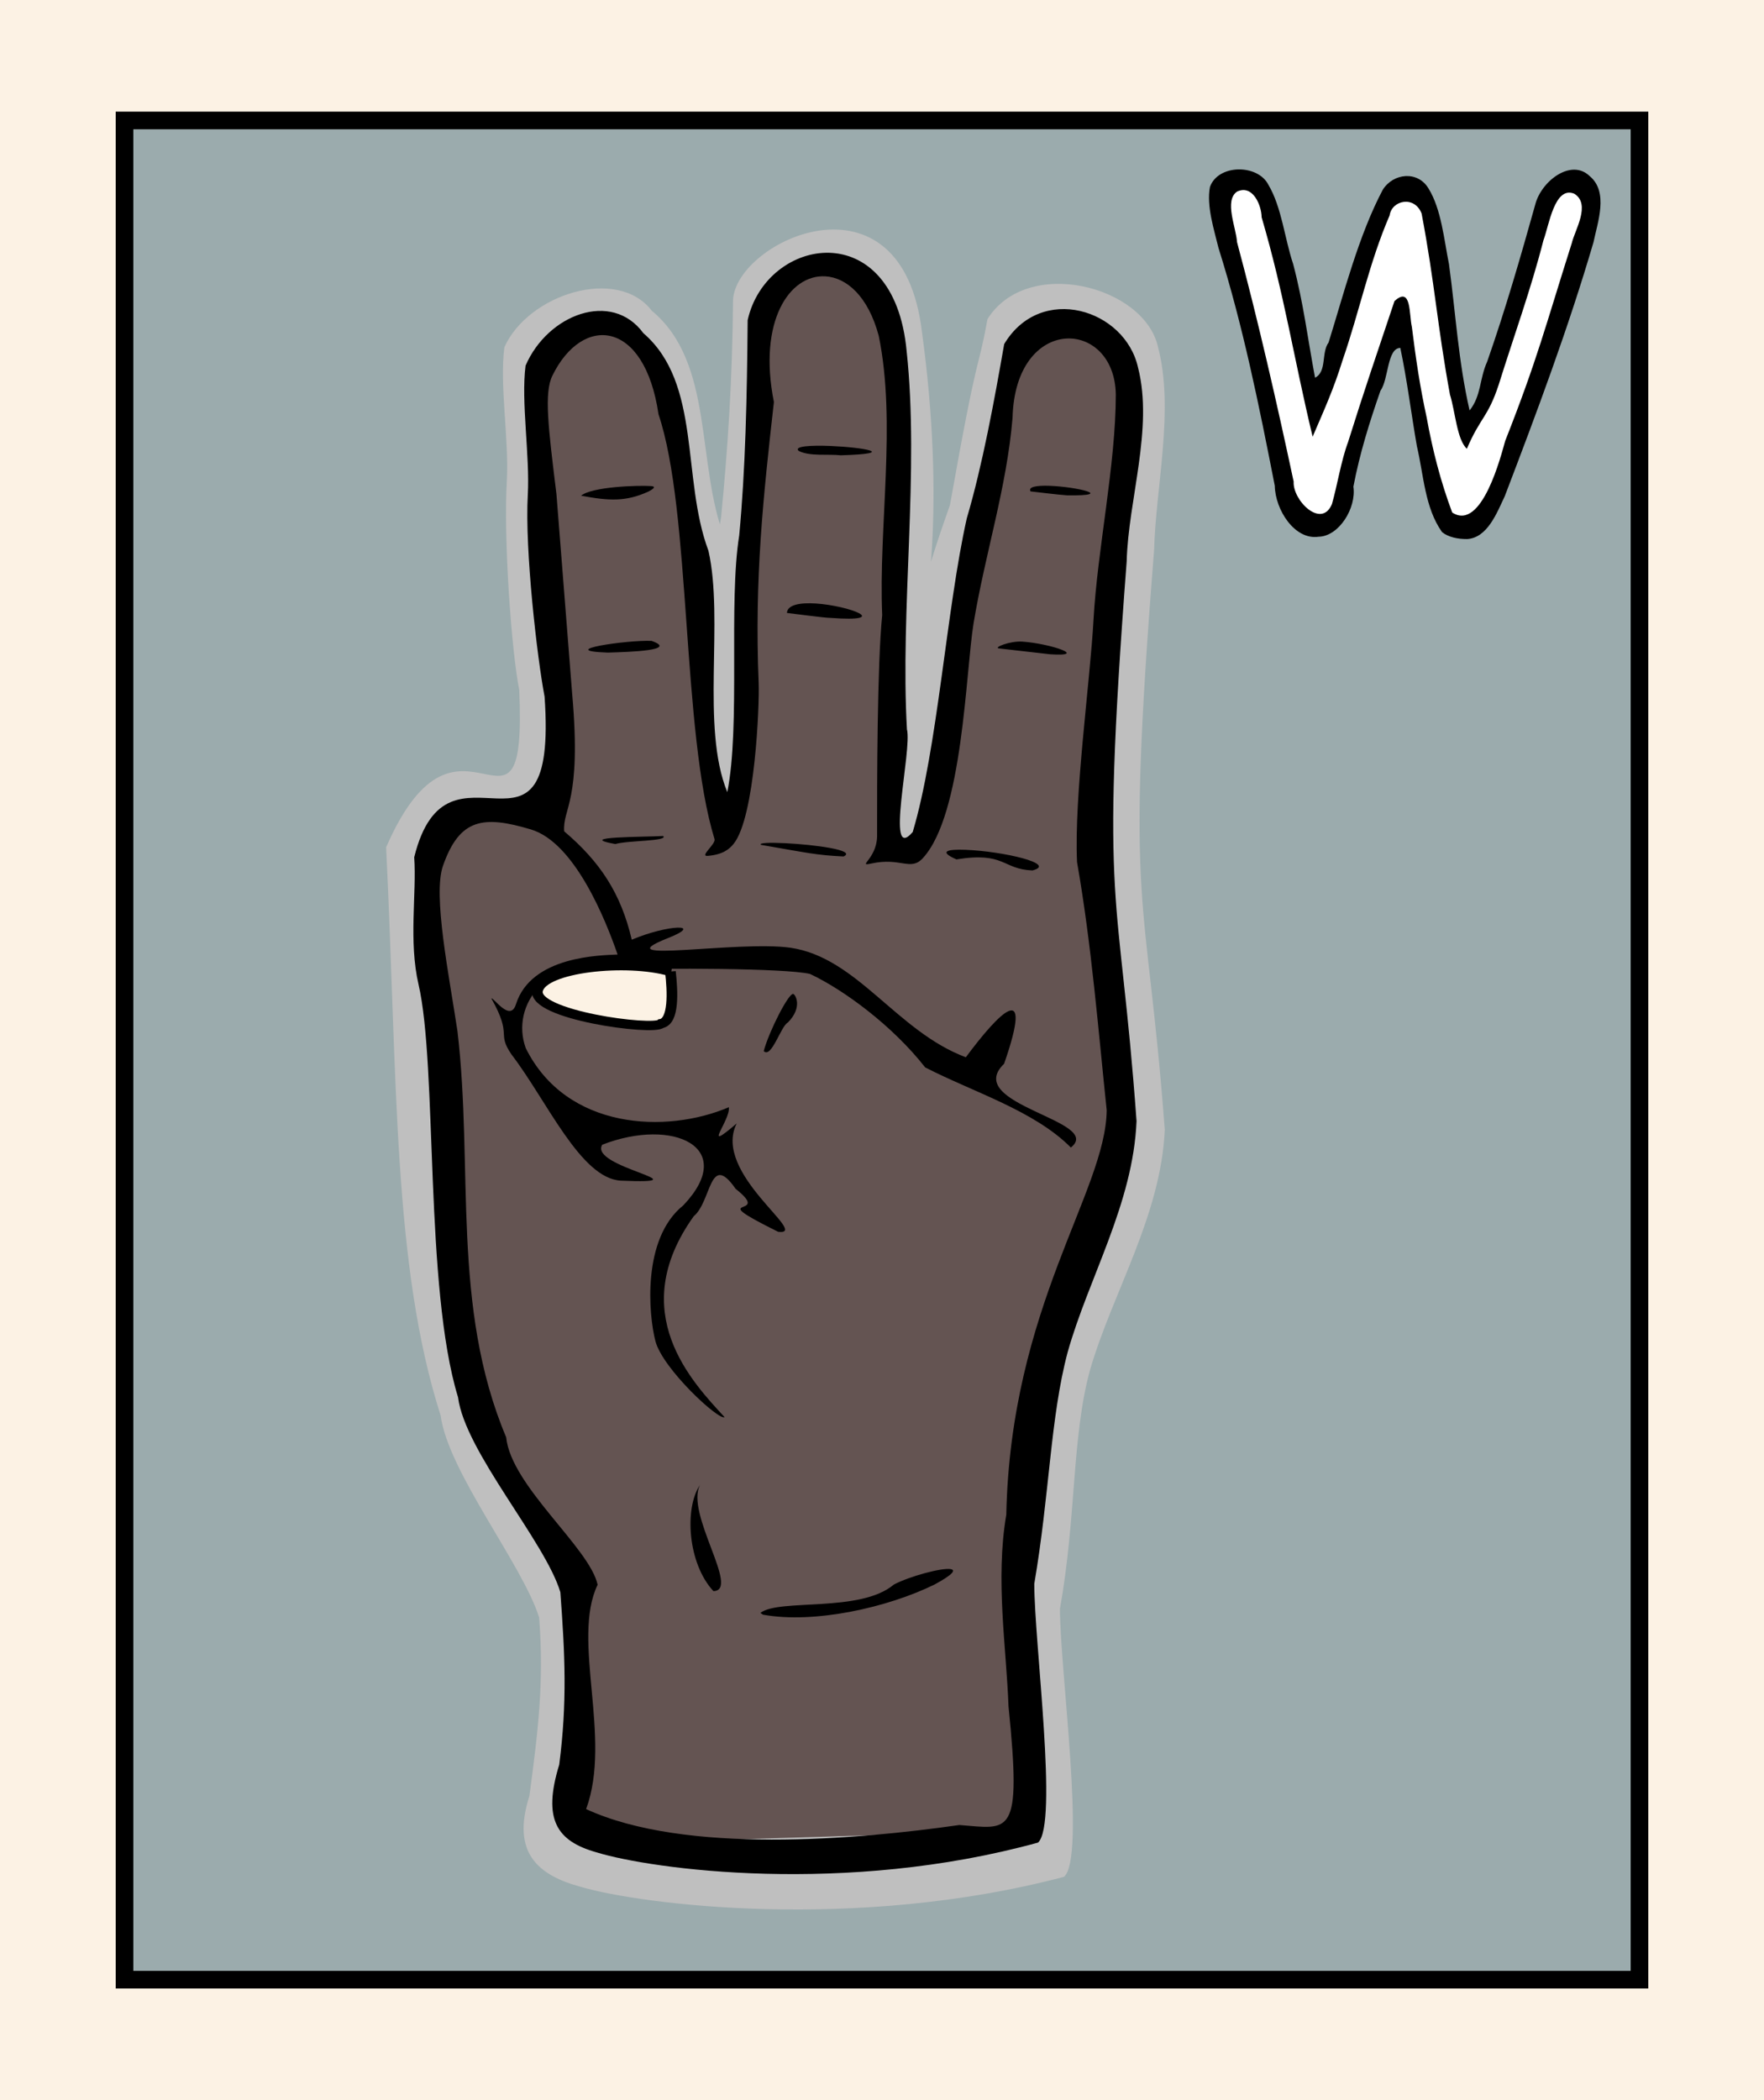 <svg xmlns="http://www.w3.org/2000/svg" width="420" height="500" viewBox="0 0 420 500"><rect x="0" y="0" width="420" height="500" fill="#333333" stroke="none"/><path d="M0 .001h420v500H0z" fill="#fcf2e4" paint-order="fill markers stroke"/><path d="M29.646 28.677h360.707v442.648H29.646z" fill="#9babad" stroke="#000" stroke-width="4.2" paint-order="fill markers stroke"/><path d="M343.347 126.682c-4.125-5.795-4.367-13.592-6.003-20.507-1.351-7.769-2.312-15.626-3.934-23.335-3.157-.001-2.772 7.497-4.73 10.188-2.628 7.544-4.915 14.857-6.444 22.83.749 5.11-3.45 11.841-8.28 11.925-5.685.85-10.329-6.382-10.436-12.128-3.735-19.074-7.59-38.167-13.395-56.6-1.044-4.327-2.906-10.022-2.042-14.544 1.95-5.489 11.413-5.462 13.91-.523 3.167 5.292 3.912 12.99 5.901 18.866 2.455 9.297 3.433 17.589 5.212 27.078 2.883-1.479 1.425-5.916 3.224-8.394 3.676-11.822 7.158-25.491 12.885-36.335 2.509-4.024 8.361-4.605 10.903-.335 3.058 4.898 3.732 12.382 4.875 18.007 1.642 12.064 2.209 23.016 4.91 34.85 2.815-3.554 2.31-7.469 4.192-11.641 4.294-12.257 7.918-24.797 11.432-37.356 1.389-5.562 8.547-11.108 12.986-6.785 4.542 3.77 1.856 11.033.894 15.718-6.028 20.589-13.53 40.584-21.132 60.481-1.886 3.981-4.111 9.883-8.943 10.197-2.216.019-4.492-.443-5.986-1.656z"/><path d="M294.553 45.607c-3.151 2.135-.225 8.575-.024 12.025 5.053 18.833 9.398 37.903 13.485 57.024-.274 4.476 6.637 11.357 9.119 5.338 1.291-4.519 2.183-10.333 3.832-14.739 3.877-12.4 6.936-21.267 11.05-33.565 4.078-3.715 3.455 3.18 4.143 6.139.955 7.614 1.891 14.079 3.522 21.555 1.387 7.722 3.35 15.34 6.084 22.634 7.082 4.625 11.674-13.753 12.616-17.049 7.671-19.442 9.525-27.118 15.874-47.152.665-2.927 4.621-9.224.567-11.699-4.72-1.918-6.003 7.585-7.348 11.132-2.973 11.659-7.071 22.891-10.634 34.327-2.602 7.896-4.343 7.673-7.584 15.266-2.377-2.158-2.773-8.938-4.029-12.897-3.094-16.897-3.555-26.231-6.746-43.1-1.664-4.357-7.101-3.198-7.612.427-4.859 11.219-7.19 22.87-11.199 34.472-2.156 6.937-4.29 11.603-7.137 18.227-4.544-18.908-6.685-33.633-12.148-52.254-.025-2.802-2.089-7.866-5.83-6.112z" fill="#fff" paint-order="fill markers stroke"/><g transform="matrix(1.266 .06 -.068 1.111 -848.894 -2538.44)"><path d="M931.868 2298.793c.797 17.139.724 31.969.249 46.545-6.08 63.77 12.363 53.425.96 4.562-6.349-15.727-3.915-37.5-16.333-48.003-6.929-9.218-23.344-2.3-27.211 9.285-.509 8.121 1.971 19.861 1.991 28.595.028 12.254 2.786 36.099 4.728 44.497 3.618 39.27-11.205-2.187-23.158 34.969 4.828 49.721 6.031 89.294 16.749 120.873 2.057 11.981 17.129 31.122 20.788 42.156 1.686 13.811 1.102 24.313.217 38.247-2.765 12.323 2.526 16.854 10.79 18.905 11.377 3.136 51.885 6.812 90.386-7.059 3.935-4.262-3.127-44.141-3.83-57.234 2.048-20.025.203-36.948 2.936-51.526 3.327-16.629 11.51-33.6 11.22-51.921-6.332-52.706-9.934-44.221-8.652-123.724-.418-13.548 2.22-30.269-1.62-43.511-3.297-12.886-25.593-18.09-32.278-4.149-1.311 12.463-1.302 4.608-4.904 40.136-15.824 61.985 5.659 37.038-7.227-36.693-5.72-35.985-35.952-17.637-35.802-4.95z" fill="#bfbfbf"/><path d="M879.889 2381.47l-17.297 4.52-2.423 21.578 5.739 34.586 7.975 67.994 10.072 33.094 15.211 23.228 2.467 60.227 9.661 3.905 85.898-7.636-3.819-56.341 1.762-42.249 6.959-37.387 7.455-34.397-8.428-71.533-.866-68.7 2.255-37.941-7.605-11.922-11.1-1.028-7.194 6.372-3.432 37.872-4.74 35.88-3.494 41.111-3.906 7.606-4.522-1.644.188-21.83-5.484-96.791-5.344-15.416-8.633-6.167-9.867 4.728-4.728 9.867 1.385 36.039.771 76.84-2.589 9.135-6.728-23.794-8.911-70.154-7.4-19.117-8.222-5.961-8.017 2.467-7.194 10.894 4.217 44.778 9.182 53.54z" transform="matrix(.89 0 0 .89 115.761 288.512)" fill="#645452" paint-order="fill markers stroke"/><path d="M934.84 2302.942c.774 16.548 1.297 32.016.889 46.086-1.266 14.474 2.441 40.579.711 54.975-5.756-13.663-2.548-36.667-6.312-51.401-5.909-15.197-3.177-35.65-14.69-45.817-6.432-8.915-18.171-3.045-21.724 8.131-.453 7.839 1.867 19.178 1.904 27.61.052 11.83 3.646 34.804 5.461 42.916 4.746 41.073-17.868 6.371-22.603 35.633.888 7.771-.105 18.02 2.267 27.129 4.515 17.341 4.566 64.651 12.148 87.818 1.929 11.571 18.017 29.97 21.427 40.63 1.59 13.337 2.558 23.395 1.769 36.845-2.532 11.891.393 16.383 8.044 18.381 10.534 3.052 47.034 6.742 82.629-6.566 3.632-4.106-2.989-42.621-3.668-55.264 1.852-19.328 1.098-35.723 3.596-49.791 3.042-16.047 10.578-32.413 10.27-50.102-5.973-50.897-9.287-42.713-8.273-119.465-.416-13.08 3.506-28.709-.077-41.501-3.079-12.448-19.233-17.171-25.388-3.726-1.186 12.03-2.685 26.152-5.009 37.587-2.787 19.656-2.819 49.449-6.543 67.598-4.912 7.315-1.019-17.593-2.261-21.873-2.667-25.562-.604-55.355-4.398-80.818-3.959-29.207-27.636-23.077-30.167-5.016zm14.046-10.148c4.024.039 8.273 3.828 10.71 12.15 4.364 18.417 2.132 40.865 3.858 59.651-.368 10.816.958 35.987 1.587 47.451.115 4.801-3.5 6.607-.753 5.745 5.425-1.68 7.416 1.325 9.573-1.655 7.044-9.735 5.883-40.256 6.823-50.713 1.387-15.154 4.656-29.251 4.951-44.295-.683-22.171 18.003-22.323 19.097-6.011.797 15.045-1.67 33.258-1.597 48.331.085 13.035-1.644 37.911-.306 51.967 3.648 17.36 5.962 36.014 8.408 52.714.766 17.369-15.758 42.966-14.188 87.432-1.332 13.955 1.555 28.479 2.618 40.948 4.037 28.07 1.677 26.164-7.855 25.84-18.94 4.154-51.137 9.107-70.176.379 4.095-15.513-4.758-35.949-.42-48.05-1.863-7.769-17.368-20.223-18.836-30.58-11.837-27.379-9.204-57.257-13.796-86.276-2.189-11.741-6.209-28.817-4.618-35.189 2.57-10.296 6.957-11.241 16.077-8.67 8.333 2.349 15.001 18.438 17.69 25.847-3.183.356-16.19 1.162-18.49 11.659-.878 4.005-4.314-1.349-4.676-.989 4.5 7.998 1.271 7.117 4.428 11.78 7.178 9.519 14.363 25.788 21.942 25.835 16.449-.104-6.252-2.524-3.901-7.487 12.982-6.618 25.548-.793 15.893 12.138-7.411 7.523-5.247 23.782-3.667 29.292 1.671 5.826 12.809 16.379 13.843 15.54-6.409-7.109-19.885-21.361-8.099-42.605 3.205-3.382 2.19-14.095 7.546-6.293 7.695 6.224-6.708 1.226 8.469 8.753 6.323.485-13.143-11.761-9.021-22.729-6.432 6.99-1.187-.503-1.646-3.4-11.37 6.338-30.203 6.53-38.769-10.561-3.464-9.113 3.161-20.155 15.262-17.662 9.679-.84 32.284-2.07 37.183-1.071 6.409 2.987 16.031 10.164 22.674 18.803 9.3 4.802 20.97 8.14 28.241 15.65 6.06-6.093-20.98-8.035-13.478-17.223 4.691-18.991-1.567-10.852-7.252-1.001-13.264-4.829-21.483-20.21-34.132-21.627-9.997-1.065-35.098 5.432-23.199-.766 6.991-3.594-.074-2.983-6.665.656-2.561-9.774-6.801-16.295-13.917-22.476-.598-4.924 2.962-6.346-.062-29.311l-5.255-42.629c-2.332-14.366-3.508-21.54-2.124-25.305 4.959-13.489 16.663-12.912 20.343 7.183 7.253 20.399 7.977 67.633 15.381 90.203.349 1.065-2.819 3.999-.986 3.64 2.784-.448 3.901-1.671 4.625-2.826 3.708-5.915 3.258-30.013 2.847-34.582-2.013-22.387-1.274-39.957-.368-60.224-3.959-17.13 1.475-27.443 8.182-27.377zm2.938 36.195c-3.647.026-6.974.414-5.902 1.378 2.078 1.106 5.68.327 7.915.514 11.031-.973 4.065-1.935-2.013-1.892zm41.51 6.293c-2.292.032-4.056.405-3.474 1.387 2.283.158 4.644.403 6.927.475 9.189-.356 1.59-1.933-3.453-1.862zm-74.729 4.091c-2.461-.052-11.038.729-12.989 2.767 5.385.85 8.501.828 12.544-1.542 1.299-.849 1.266-1.208.445-1.225zm32.275 23.425c-2.869-.056-5.328.511-5.317 2.311 1.003.059 7.242.693 8.247.617 11.675.337 3.382-2.804-2.93-2.928zm39.202 6.055c-2.403-.064-5.509 1.603-4.328 1.692l9.636.729c7.364.157-.02-2.28-5.308-2.421zm-69.581 3.596c-4.642.026-18.252 3.086-8.075 2.948 4.197-.369 13.24-1.183 8.075-2.948zm-4.465 43.779c-7.995-1.198 5.604-1.794 8.879-2.205 1.117 1.079-6.673 1.296-8.879 2.205zm31.816-1.905c-2.865-.01-4.999.194-4.492.602 8.805 1.237 10.415 1.64 15.622 1.644 2.476-1.478-5.66-2.236-11.13-2.247zm33.928-.412c-3.478.03-5.081.626-1.604 2.143 9.035-2.177 8.669 1.639 14.382 1.587 4.67-1.637-5.656-3.792-12.778-3.73zm-30.669 32.537c-.876-.129-4.096 8.221-4.871 12.519 1.555 1.575 2.93-5.563 4.206-6.356 2.673-3.474 1.063-6.104.665-6.162zm-11.819 105.828c-2.739 5.124-1.419 16.965 3.714 22.585 5.127-.382-6.264-16.352-3.714-22.585zm47.926 15.479c-1.719-.209-7.519 1.923-10.437 3.867-6.001 6.446-21.31 4.103-24.714 7.42l.502.356c9.817 1.472 23.388-2.832 31.833-8.189 3.41-2.359 3.847-3.328 2.816-3.454z"/><path d="M927.833 2442.909c-8.306-2.275-23.934.419-24.699 5.353-.83 5.352 22.262 7.551 23.538 5.875 2.424-.64 1.824-6.888 1.161-11.228z" fill="#fcf2e4" stroke="#000" stroke-width="2" paint-order="fill markers stroke"/></g></svg>